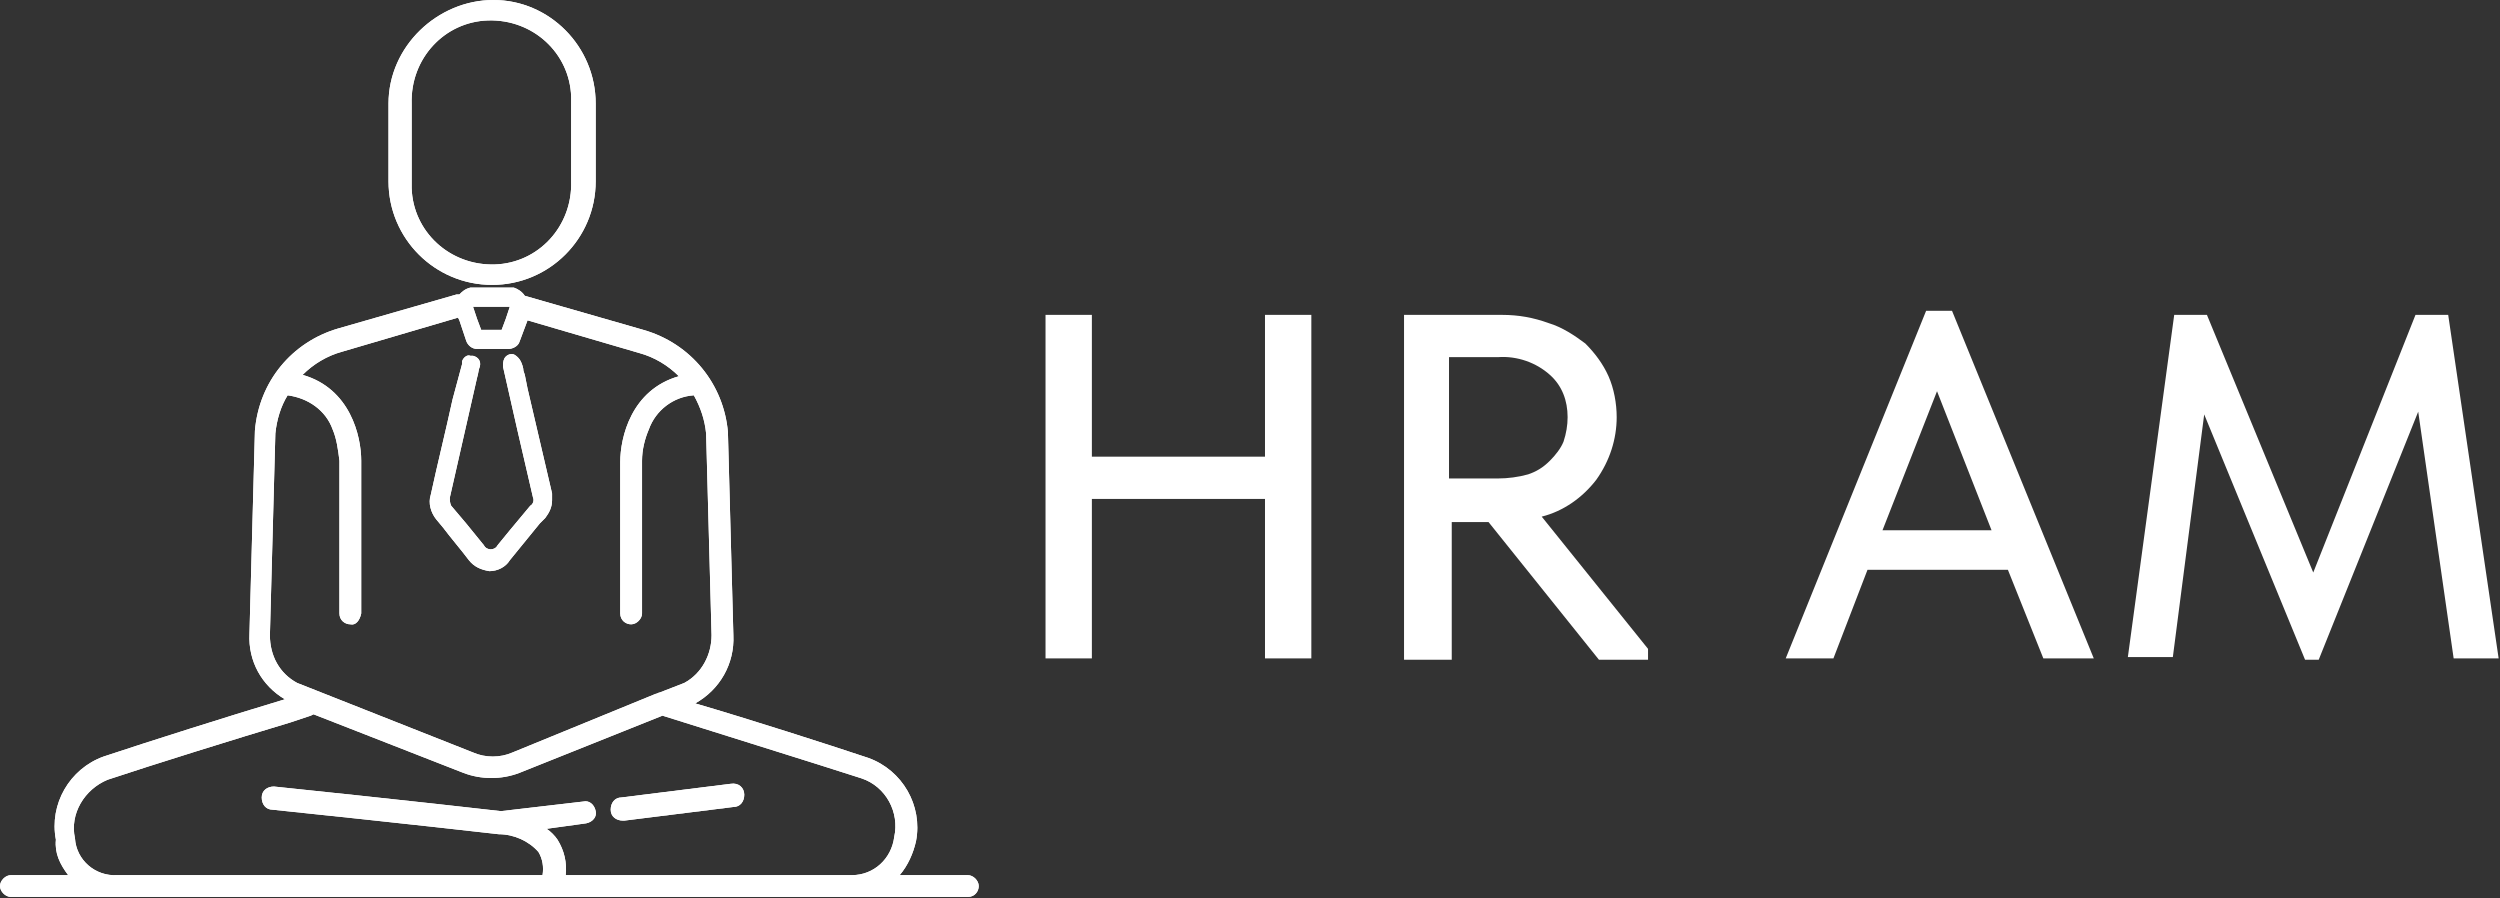 <?xml version="1.0" encoding="UTF-8"?> <!-- Generator: Adobe Illustrator 21.0.0, SVG Export Plug-In . SVG Version: 6.00 Build 0) --> <svg xmlns="http://www.w3.org/2000/svg" xmlns:xlink="http://www.w3.org/1999/xlink" id="Слой_1" x="0px" y="0px" viewBox="0 0 183.4 65.9" style="enable-background:new 0 0 183.4 65.9;" xml:space="preserve"><rect x="0" y="0" width="183.4" height="65.9" fill="#333333" stroke="none"/> <style type="text/css"> .st0{fill:#FFFFFF;} .st1{clip-path:url(#SVGID_2_);} .st2{clip-path:url(#SVGID_4_);} .st3{clip-path:url(#SVGID_6_);} .st4{clip-path:url(#SVGID_8_);} </style> <title>Ресурс 3</title> <g id="Слой_2"> <g id="Слой_1-2"> <path class="st0" d="M30.2,13.2V7.6c-0.1-3.3,2.4-6,5.6-6.1c3.3-0.1,6,2.4,6.1,5.6c0,0.2,0,0.3,0,0.5v5.7c0.1,3.3-2.4,6-5.6,6.1 c-3.3,0.1-6-2.4-6.1-5.6C30.2,13.6,30.2,13.4,30.2,13.2 M28.5,7.6v5.7c0,4.2,3.4,7.6,7.6,7.6s7.6-3.4,7.6-7.6V7.6 c0-4.2-3.4-7.6-7.5-7.6S28.5,3.4,28.5,7.6C28.5,7.5,28.5,7.6,28.5,7.6"></path> <g> <defs> <path id="SVGID_1_" d="M30.2,13.2V7.6c-0.1-3.3,2.4-6,5.6-6.1c3.3-0.1,6,2.4,6.1,5.6c0,0.2,0,0.3,0,0.5v5.7 c0.1,3.3-2.4,6-5.6,6.1c-3.3,0.1-6-2.4-6.1-5.6C30.2,13.6,30.2,13.4,30.2,13.2 M28.5,7.6v5.7c0,4.2,3.4,7.6,7.6,7.6 s7.6-3.4,7.6-7.6V7.6c0-4.2-3.4-7.6-7.5-7.6S28.5,3.4,28.5,7.6C28.5,7.5,28.5,7.6,28.5,7.6"></path> </defs> <clipPath id="SVGID_2_"> <use xlink:href="#SVGID_1_" style="overflow:visible;"></use> </clipPath> <g class="st1"> <rect x="23.2" y="-1.5" transform="matrix(0.51 -0.86 0.86 0.51 8.779 36.019)" class="st0" width="25.6" height="23.6"></rect> </g> </g> <path class="st0" d="M53.6,57.5l-8,1c-0.5,0-0.8,0.4-0.8,0.9c0,0.5,0.4,0.8,0.9,0.8l0,0h0.1l8-1c0.5,0,0.8-0.4,0.8-0.9 C54.6,57.8,54.2,57.4,53.6,57.5L53.6,57.5"></path> <g> <defs> <path id="SVGID_3_" d="M53.6,57.5l-8,1c-0.5,0-0.8,0.4-0.8,0.9c0,0.5,0.4,0.8,0.9,0.8l0,0h0.1l8-1c0.5,0,0.8-0.4,0.8-0.9 C54.6,57.8,54.2,57.4,53.6,57.5L53.6,57.5"></path> </defs> <clipPath id="SVGID_4_"> <use xlink:href="#SVGID_3_" style="overflow:visible;"></use> </clipPath> <g class="st2"> <rect x="46" y="53.8" transform="matrix(0.51 -0.86 0.86 0.51 -26.111 71.461)" class="st0" width="7.3" height="9.8"></rect> </g> </g> <path class="st0" d="M5.5,61.5c-0.4-1.8,0.7-3.6,2.4-4.3c3.3-1.1,9.4-3,13.4-4.2l1.5-0.5l0.2-0.1l11,4.3c1.3,0.5,2.8,0.5,4.1,0 l10.5-4.2c4.1,1.3,11.2,3.5,14.6,4.6c1.8,0.6,2.8,2.5,2.4,4.3c-0.2,1.6-1.5,2.8-3.1,2.8h-21c0.1-0.9-0.1-1.8-0.6-2.6 c-0.2-0.3-0.5-0.6-0.8-0.8l2.9-0.4c0.5-0.1,0.8-0.5,0.7-0.9c-0.1-0.5-0.5-0.8-0.9-0.7l-6,0.7h-0.1c-5.2-0.6-16.5-1.8-16.6-1.8 c-0.5,0-0.9,0.3-0.9,0.8s0.3,0.9,0.8,0.9l0,0c0.1,0,11.4,1.2,16.6,1.8c1.1,0,2.2,0.5,2.9,1.3c0.3,0.5,0.4,1.1,0.3,1.7H8.6 C7,64.3,5.6,63.1,5.5,61.5 M26.5,45V33.8c0-1.8-0.8-5.3-4.3-6.3c0.8-0.8,1.8-1.4,2.9-1.7l8.5-2.5l0.1,0.2l0.5,1.5 c0.1,0.3,0.4,0.6,0.8,0.6h2.3c0.3,0,0.7-0.2,0.8-0.5c0.2-0.5,0.4-1.1,0.6-1.6l8.2,2.4c1.1,0.3,2.1,0.9,2.9,1.7 c-3.5,1-4.3,4.5-4.3,6.3V45c0,0.5,0.4,0.8,0.8,0.8s0.8-0.4,0.8-0.8l0,0V33.8c0-0.8,0.2-1.6,0.5-2.3c0.5-1.4,1.8-2.4,3.3-2.5l0,0 c0.5,0.9,0.8,1.8,0.9,2.8l0.4,14.8c0,1.4-0.7,2.8-2,3.5l-1.8,0.7c-0.1,0-0.2,0.1-0.3,0.1l-10.5,4.3c-0.9,0.4-2,0.4-2.9,0 l-12.9-5.1c-1.3-0.7-2-2-2-3.5l0.4-14.8c0.1-1,0.4-2,0.9-2.8l0,0c1.5,0.2,2.8,1.1,3.3,2.5c0.3,0.7,0.4,1.5,0.5,2.3V45 c0,0.5,0.4,0.8,0.8,0.8C26.1,45.9,26.4,45.5,26.5,45C26.5,45,26.5,45,26.5,45 M36.5,22.5h0.9l-0.3,0.9l-0.3,0.8h-1.5l-0.3-0.8 l-0.3-0.9C34.7,22.5,36.5,22.5,36.5,22.5z M34.5,21.1L34.5,21.1c-0.4,0.1-0.6,0.3-0.8,0.5c-0.1,0-0.2,0-0.2,0l-8.7,2.5 c-3.4,1-5.8,3.9-6.1,7.5l0,0l-0.4,14.9c-0.1,2,0.9,3.8,2.6,4.8c-4,1.2-10,3.1-13.3,4.2c-2.5,0.9-4,3.5-3.5,6.1 C4,62.6,4.4,63.4,5,64.2H0.8C0.4,64.2,0,64.6,0,65s0.4,0.8,0.8,0.8h70.2c0.5,0,0.8-0.4,0.8-0.8s-0.4-0.8-0.8-0.8h-5 c0.6-0.7,1-1.6,1.2-2.5c0.5-2.6-1-5.2-3.5-6.1c-3-1-8.6-2.8-12.7-4c1.8-1,2.9-2.9,2.8-5l-0.4-14.9v0c-0.3-3.5-2.7-6.5-6.2-7.5 l-8.7-2.5c-0.2-0.3-0.5-0.5-0.8-0.6h-0.1L34.5,21.1z"></path> <g> <defs> <path id="SVGID_5_" d="M5.5,61.5c-0.4-1.8,0.7-3.6,2.4-4.3c3.3-1.1,9.4-3,13.4-4.2l1.5-0.5l0.2-0.1l11,4.3 c1.3,0.5,2.8,0.5,4.1,0l10.5-4.2c4.1,1.3,11.2,3.5,14.6,4.6c1.8,0.6,2.8,2.5,2.4,4.3c-0.2,1.6-1.5,2.8-3.1,2.8h-21 c0.1-0.9-0.1-1.8-0.6-2.6c-0.2-0.3-0.5-0.6-0.8-0.8l2.9-0.4c0.5-0.1,0.8-0.5,0.7-0.9c-0.1-0.5-0.5-0.8-0.9-0.7l-6,0.7h-0.1 c-5.2-0.6-16.5-1.8-16.6-1.8c-0.5,0-0.9,0.3-0.9,0.8s0.3,0.9,0.8,0.9l0,0c0.1,0,11.4,1.2,16.6,1.8c1.1,0,2.2,0.5,2.9,1.3 c0.3,0.5,0.4,1.1,0.3,1.7H8.6C7,64.3,5.6,63.1,5.5,61.5 M26.5,45V33.8c0-1.8-0.8-5.3-4.3-6.3c0.8-0.8,1.8-1.4,2.9-1.7l8.5-2.5 l0.1,0.2l0.5,1.5c0.1,0.3,0.4,0.6,0.8,0.6h2.3c0.3,0,0.7-0.2,0.8-0.5c0.2-0.5,0.4-1.1,0.6-1.6l8.2,2.4c1.1,0.3,2.1,0.9,2.9,1.7 c-3.5,1-4.3,4.5-4.3,6.3V45c0,0.5,0.4,0.8,0.8,0.8s0.8-0.4,0.8-0.8l0,0V33.8c0-0.8,0.2-1.6,0.5-2.3c0.5-1.4,1.8-2.4,3.3-2.5l0,0 c0.5,0.9,0.8,1.8,0.9,2.8l0.4,14.8c0,1.4-0.7,2.8-2,3.5l-1.8,0.7c-0.1,0-0.2,0.1-0.3,0.1l-10.5,4.3c-0.9,0.4-2,0.4-2.9,0 l-12.9-5.1c-1.3-0.7-2-2-2-3.5l0.4-14.8c0.1-1,0.4-2,0.9-2.8l0,0c1.5,0.2,2.8,1.1,3.3,2.5c0.3,0.7,0.4,1.5,0.5,2.3V45 c0,0.5,0.4,0.8,0.8,0.8C26.1,45.9,26.4,45.5,26.5,45C26.5,45,26.5,45,26.5,45 M36.5,22.5h0.9l-0.3,0.9l-0.3,0.8h-1.5l-0.3-0.8 l-0.3-0.9C34.7,22.5,36.5,22.5,36.5,22.5z M34.5,21.1L34.5,21.1c-0.4,0.1-0.6,0.3-0.8,0.5c-0.1,0-0.2,0-0.2,0l-8.7,2.5 c-3.4,1-5.8,3.9-6.1,7.5l0,0l-0.4,14.9c-0.1,2,0.9,3.8,2.6,4.8c-4,1.2-10,3.1-13.3,4.2c-2.5,0.9-4,3.5-3.5,6.1 C4,62.6,4.4,63.4,5,64.2H0.8C0.4,64.2,0,64.6,0,65s0.4,0.8,0.8,0.8h70.2c0.5,0,0.8-0.4,0.8-0.8s-0.4-0.8-0.8-0.8h-5 c0.6-0.7,1-1.6,1.2-2.5c0.5-2.6-1-5.2-3.5-6.1c-3-1-8.6-2.8-12.7-4c1.8-1,2.9-2.9,2.8-5l-0.4-14.9v0c-0.3-3.5-2.7-6.5-6.2-7.5 l-8.7-2.5c-0.2-0.3-0.5-0.5-0.8-0.6h-0.1L34.5,21.1z"></path> </defs> <clipPath id="SVGID_6_"> <use xlink:href="#SVGID_5_" style="overflow:visible;"></use> </clipPath> <g class="st3"> <rect x="-1.8" y="1" transform="matrix(0.51 -0.86 0.86 0.51 -19.724 52.127)" class="st0" width="75.3" height="84.7"></rect> </g> </g> <path class="st0" d="M33.9,26.5c0,0,0,0.1,0,0.2l-0.7,2.6c-0.5,2.3-1.1,4.7-1.6,7c-0.2,0.6,0,1.3,0.4,1.8l0.5,0.6 c0.6,0.8,1.3,1.6,1.9,2.4c0.4,0.5,0.9,0.7,1.5,0.8l0,0c0.6,0,1.2-0.3,1.5-0.8l2.2-2.7L40,38c0.3-0.4,0.5-0.8,0.5-1.3v-0.2 c0-0.1,0-0.2,0-0.3l-1.8-7.7l-0.2-1l-0.1-0.3c0-0.2-0.1-0.5-0.2-0.7c-0.1-0.2-0.3-0.4-0.5-0.5c-0.3-0.1-0.6,0.1-0.7,0.3 c-0.1,0.2-0.1,0.4-0.1,0.6c0.7,3.1,1.4,6.2,2.2,9.6c0.1,0.2,0,0.5-0.2,0.6l-1.5,1.8L36.5,40c-0.1,0.2-0.3,0.3-0.5,0.3l0,0 c-0.2,0-0.4-0.1-0.5-0.3l-1.3-1.6l-1.1-1.3C33,36.9,33,36.7,33,36.5l1.5-6.6l0.5-2.2c0.1-0.3,0.1-0.6,0.2-0.8 c0.1-0.4-0.1-0.7-0.5-0.8c0,0,0,0,0,0h-0.2C34.3,26,34,26.2,33.9,26.5"></path> <g> <defs> <path id="SVGID_7_" d="M33.9,26.5c0,0,0,0.1,0,0.2l-0.7,2.6c-0.5,2.3-1.1,4.7-1.6,7c-0.2,0.6,0,1.3,0.4,1.8l0.5,0.6 c0.6,0.8,1.3,1.6,1.9,2.4c0.4,0.5,0.9,0.7,1.5,0.8l0,0c0.6,0,1.2-0.3,1.5-0.8l2.2-2.7L40,38c0.3-0.4,0.5-0.8,0.5-1.3v-0.2 c0-0.1,0-0.2,0-0.3l-1.8-7.7l-0.2-1l-0.1-0.3c0-0.2-0.1-0.5-0.2-0.7c-0.1-0.2-0.3-0.4-0.5-0.5c-0.3-0.1-0.6,0.1-0.7,0.3 c-0.1,0.2-0.1,0.4-0.1,0.6c0.7,3.1,1.4,6.2,2.2,9.6c0.1,0.2,0,0.5-0.2,0.6l-1.5,1.8L36.5,40c-0.1,0.2-0.3,0.3-0.5,0.3l0,0 c-0.2,0-0.4-0.1-0.5-0.3l-1.3-1.6l-1.1-1.3C33,36.9,33,36.7,33,36.5l1.5-6.6l0.5-2.2c0.1-0.3,0.1-0.6,0.2-0.8 c0.1-0.4-0.1-0.7-0.5-0.8c0,0,0,0,0,0h-0.2C34.3,26,34,26.2,33.9,26.5"></path> </defs> <clipPath id="SVGID_8_"> <use xlink:href="#SVGID_7_" style="overflow:visible;"></use> </clipPath> <g class="st4"> <rect x="27" y="25.9" transform="matrix(0.512 -0.859 0.859 0.512 -11.436 47.454)" class="st0" width="18.1" height="15.8"></rect> </g> </g> <path class="st0" d="M92.8,36.6H80.1v11.7h-3.4V23.1h3.4v10.4h12.7V23.1h3.4v25.2h-3.4V36.6z"></path> <path class="st0" d="M110.2,23.1c1.2,0,2.3,0.2,3.4,0.6c1,0.3,1.9,0.9,2.7,1.5c0.7,0.7,1.3,1.5,1.7,2.4c0.4,0.9,0.6,2,0.6,3 c0,1.6-0.5,3.2-1.5,4.6c-1,1.3-2.4,2.3-4,2.7l7.8,9.7v0.8h-3.6l-8.1-10.1h-2.7v10.1H103V23.1H110.2z M109.9,35.1 c0.7,0,1.5-0.1,2.2-0.3c0.6-0.2,1.1-0.5,1.6-1c0.4-0.4,0.8-0.9,1-1.4c0.2-0.6,0.3-1.2,0.3-1.8c0-1.2-0.4-2.3-1.3-3.1 c-1-0.9-2.4-1.4-3.8-1.3h-3.6v8.9L109.9,35.1z"></path> <path class="st0" d="M141.3,22.8h1.9l10.4,25.5h-3.7l-2.6-6.5H137l-2.5,6.5h-3.5L141.3,22.8z M138.1,38.9h8l-4-10.2L138.1,38.9z"></path> <path class="st0" d="M159.5,23.1h2.4l7.8,18.9l7.5-18.9h2.4l3.7,25.2h-3.3l-2.6-18.1l-7.3,18.2h-1l-7.4-18l-2.3,17.8h-3.3 L159.5,23.1z"></path> </g> </g> </svg> 